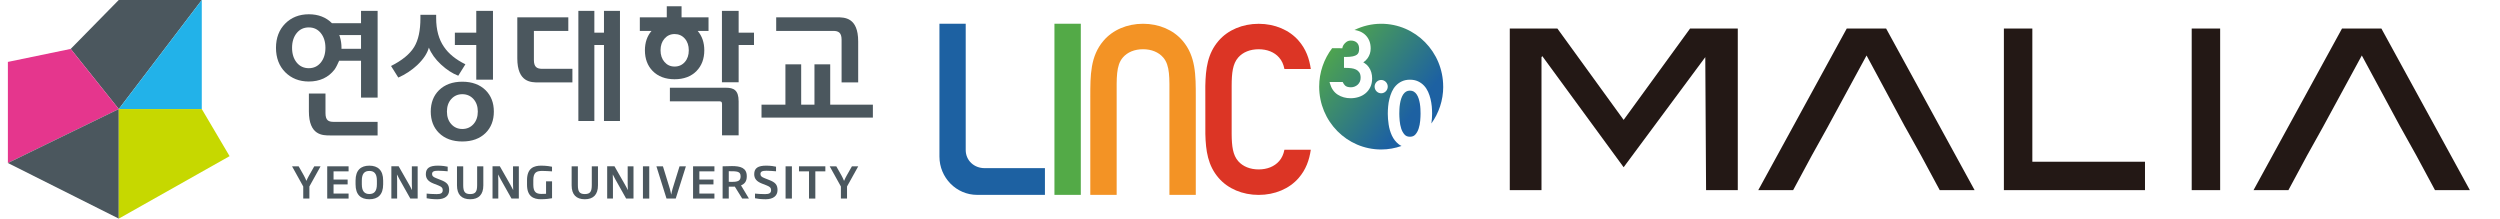 <svg width="263" height="23" viewBox="0 0 263 23" fill="none" xmlns="http://www.w3.org/2000/svg">
<g clip-path="url(#clip0_8438_76412)">
<path d="M32.548 19.619V20.889H31.901V19.619L30.723 17.496H31.417L31.974 18.477C32.059 18.633 32.155 18.832 32.221 19.003H32.248C32.309 18.834 32.419 18.633 32.506 18.477L33.061 17.496H33.724L32.546 19.619H32.548Z" fill="#4B575E"/>
<path d="M34.424 20.889V17.496H36.671V18.026H35.089V18.889H36.571V19.4H35.089V20.362H36.671V20.889H34.424Z" fill="#4B575E"/>
<path d="M38.855 20.961C37.955 20.961 37.405 20.491 37.405 19.391V18.994C37.405 17.899 37.962 17.428 38.855 17.428C39.747 17.428 40.308 17.899 40.308 18.994V19.391C40.308 20.491 39.753 20.961 38.855 20.961ZM39.649 18.998C39.649 18.239 39.34 17.983 38.855 17.983C38.369 17.983 38.064 18.239 38.064 18.998V19.391C38.064 20.153 38.377 20.41 38.855 20.41C39.333 20.41 39.649 20.153 39.649 19.391V18.998Z" fill="#4B575E"/>
<path d="M43.166 20.889L42.034 18.874C41.948 18.72 41.849 18.538 41.768 18.366H41.759C41.768 18.558 41.778 18.769 41.778 18.975V20.887H41.171V17.494H41.938L43.065 19.469C43.15 19.623 43.26 19.817 43.335 19.984H43.345C43.33 19.782 43.326 19.545 43.326 19.34V17.496H43.938V20.889H43.164H43.166Z" fill="#4B575E"/>
<path d="M45.995 20.961C45.535 20.961 45.059 20.902 44.883 20.856V20.366C45.174 20.392 45.5 20.421 45.943 20.421C46.386 20.421 46.575 20.307 46.575 20.001C46.575 19.78 46.485 19.659 46.134 19.516L45.602 19.307C45.08 19.102 44.798 18.815 44.798 18.321C44.798 17.663 45.228 17.426 46.065 17.426C46.51 17.426 46.928 17.494 47.096 17.536V18.021C46.824 17.998 46.464 17.962 46.092 17.962C45.677 17.962 45.454 18.03 45.454 18.304C45.454 18.509 45.554 18.614 45.907 18.75L46.386 18.939C47.003 19.18 47.25 19.423 47.25 19.997C47.25 20.613 46.789 20.961 45.995 20.961Z" fill="#4B575E"/>
<path d="M49.462 20.961C48.564 20.961 48.075 20.476 48.075 19.499V17.496H48.73V19.471C48.73 20.155 48.898 20.415 49.462 20.415C50.027 20.415 50.195 20.155 50.195 19.471V17.496H50.846V19.499C50.846 20.476 50.357 20.961 49.462 20.961Z" fill="#4B575E"/>
<path d="M53.809 20.889L52.677 18.874C52.591 18.72 52.492 18.538 52.411 18.366H52.402C52.411 18.558 52.421 18.769 52.421 18.975V20.887H51.814V17.494H52.583L53.709 19.469C53.795 19.623 53.903 19.817 53.98 19.984H53.988C53.974 19.782 53.969 19.545 53.969 19.34V17.496H54.582V20.889H53.807H53.809Z" fill="#4B575E"/>
<path d="M56.921 20.961C56.114 20.961 55.443 20.659 55.443 19.431V18.952C55.443 17.656 56.202 17.426 56.935 17.426C57.453 17.426 57.962 17.508 58.072 17.54V18.028C57.842 18.009 57.291 17.981 57.05 17.981C56.476 17.981 56.104 18.104 56.104 18.948V19.427C56.104 20.204 56.399 20.4 56.969 20.4C57.145 20.4 57.32 20.396 57.445 20.387V19.077H58.076V20.854C57.881 20.894 57.428 20.959 56.921 20.959V20.961Z" fill="#4B575E"/>
<path d="M61.523 20.961C60.625 20.961 60.136 20.476 60.136 19.499V17.496H60.793V19.471C60.793 20.155 60.959 20.415 61.523 20.415C62.088 20.415 62.256 20.155 62.256 19.471V17.496H62.907V19.499C62.907 20.476 62.416 20.961 61.523 20.961Z" fill="#4B575E"/>
<path d="M65.87 20.889L64.738 18.874C64.654 18.72 64.553 18.538 64.472 18.366H64.463C64.472 18.558 64.482 18.769 64.482 18.975V20.887H63.875V17.494H64.644L65.772 19.469C65.856 19.623 65.966 19.817 66.041 19.984H66.051C66.037 19.782 66.032 19.545 66.032 19.34V17.496H66.644V20.889H65.87Z" fill="#4B575E"/>
<path d="M67.637 20.889V17.496H68.302V20.889H67.637Z" fill="#4B575E"/>
<path d="M71.087 20.889H70.118L69.054 17.496H69.74L70.465 19.847C70.528 20.043 70.559 20.275 70.607 20.453H70.617C70.653 20.271 70.696 20.041 70.759 19.847L71.488 17.496H72.157L71.087 20.889Z" fill="#4B575E"/>
<path d="M72.91 20.889V17.496H75.157V18.026H73.573V18.889H75.057V19.4H73.573V20.362H75.157V20.889H72.91Z" fill="#4B575E"/>
<path d="M78.081 20.889L77.303 19.633C77.208 19.638 77.102 19.638 76.994 19.638H76.667V20.889H76.019V17.496C76.331 17.483 76.651 17.472 77.008 17.472C77.858 17.472 78.561 17.637 78.561 18.532V18.563C78.561 19.079 78.33 19.349 77.954 19.503L78.787 20.887H78.083L78.081 20.889ZM77.91 18.542C77.91 18.017 77.53 18.011 76.667 18.011V19.127C76.79 19.131 76.907 19.131 77.031 19.131C77.64 19.131 77.91 19.007 77.91 18.572V18.544V18.542Z" fill="#4B575E"/>
<path d="M80.538 20.961C80.076 20.961 79.603 20.902 79.426 20.856V20.366C79.717 20.392 80.045 20.421 80.486 20.421C80.927 20.421 81.118 20.307 81.118 20.001C81.118 19.78 81.028 19.659 80.677 19.516L80.145 19.307C79.623 19.102 79.343 18.815 79.343 18.321C79.343 17.663 79.771 17.426 80.608 17.426C81.055 17.426 81.473 17.494 81.639 17.536V18.021C81.367 17.998 81.007 17.962 80.636 17.962C80.222 17.962 79.999 18.03 79.999 18.304C79.999 18.509 80.099 18.614 80.45 18.75L80.929 18.939C81.548 19.18 81.795 19.423 81.795 19.997C81.795 20.613 81.334 20.961 80.54 20.961H80.538Z" fill="#4B575E"/>
<path d="M82.643 20.889V17.496H83.308V20.889H82.643Z" fill="#4B575E"/>
<path d="M85.773 18.026V20.889H85.108V18.026H84.054V17.496H86.827V18.026H85.773Z" fill="#4B575E"/>
<path d="M89.107 19.619V20.889H88.462V19.619L87.284 17.496H87.978L88.533 18.477C88.62 18.633 88.714 18.832 88.782 19.003H88.811C88.872 18.834 88.98 18.633 89.067 18.477L89.622 17.496H90.287L89.107 19.619Z" fill="#4B575E"/>
<path d="M51.089 9.494C50.486 8.898 49.659 8.595 48.634 8.595C47.609 8.595 46.784 8.898 46.179 9.494C45.606 10.063 45.315 10.819 45.315 11.739C45.315 12.659 45.606 13.417 46.179 13.985C46.784 14.582 47.609 14.884 48.634 14.884C49.659 14.884 50.484 14.582 51.089 13.985C51.662 13.417 51.953 12.661 51.953 11.739C51.953 10.817 51.662 10.065 51.089 9.494ZM49.81 13.058C49.507 13.396 49.11 13.569 48.636 13.569C48.162 13.569 47.776 13.396 47.472 13.058C47.169 12.72 47.017 12.277 47.017 11.737C47.017 11.197 47.169 10.758 47.472 10.42C47.776 10.082 48.168 9.909 48.636 9.909C49.104 9.909 49.507 10.082 49.81 10.42C50.114 10.758 50.266 11.199 50.266 11.737C50.266 12.275 50.112 12.72 49.81 13.058ZM50.103 8.379H51.862V1.142H50.103V3.437H47.852V4.734H50.103V8.381V8.379ZM48.208 7.968L48.96 6.763C47.938 6.258 47.187 5.646 46.705 4.927C46.157 4.135 45.884 3.126 45.884 1.902V1.556H44.228V1.928C44.228 3.217 44.01 4.22 43.573 4.939C43.118 5.686 42.307 6.353 41.137 6.942L41.902 8.16C42.636 7.837 43.299 7.4 43.893 6.849C44.542 6.231 44.951 5.617 45.117 5.009C45.367 5.636 45.789 6.225 46.385 6.779C46.978 7.332 47.586 7.727 48.208 7.966V7.968Z" fill="#4B575E"/>
<path d="M35.197 7.314C35.351 7.102 35.544 6.702 35.679 6.387H37.98V10.268H39.726V1.142H37.98V2.438H34.919C34.299 1.816 33.481 1.501 32.487 1.501C31.492 1.501 30.648 1.83 30.005 2.48C29.361 3.128 29.033 3.987 29.033 5.03C29.033 6.073 29.359 6.948 30.005 7.596C30.65 8.244 31.485 8.575 32.487 8.575C33.639 8.575 34.551 8.149 35.197 7.314ZM37.98 3.692V5.131H35.923C35.923 5.097 35.925 5.064 35.925 5.03C35.925 4.623 35.867 4.23 35.754 3.859C35.736 3.812 35.715 3.755 35.69 3.692H37.98ZM33.749 6.579C33.429 6.974 33.004 7.174 32.485 7.174C31.967 7.174 31.531 6.974 31.211 6.579C30.889 6.182 30.725 5.661 30.725 5.03C30.725 4.399 30.889 3.878 31.211 3.481C31.531 3.084 31.959 2.884 32.485 2.884C33.011 2.884 33.429 3.084 33.749 3.481C34.073 3.88 34.235 4.401 34.235 5.03C34.235 5.659 34.071 6.182 33.749 6.579ZM35.118 12.82C34.563 12.82 34.241 12.674 34.241 11.893V9.838H32.495V11.709C32.495 14.248 33.938 14.248 34.721 14.248H39.724V12.818H35.116L35.118 12.82Z" fill="#4B575E"/>
<path d="M63.538 1.142V3.437H62.526V1.142H60.844V12.731H62.526V4.732H63.538V12.729H65.221V1.142H63.538ZM56.166 6.315V3.251H59.786V1.822H54.42V6.13C54.42 8.67 55.864 8.67 56.646 8.67H60.217V7.24H57.041C56.488 7.24 56.166 7.05 56.166 6.315Z" fill="#4B575E"/>
<path d="M73.278 7.465C73.818 6.914 74.092 6.182 74.092 5.291C74.092 4.468 73.855 3.784 73.394 3.252H74.537V1.822H71.7V0.661H70.145V1.824H67.31V3.253H68.541C68.082 3.787 67.845 4.47 67.845 5.293C67.845 6.184 68.119 6.916 68.659 7.467C69.229 8.045 70.004 8.337 70.969 8.337C71.935 8.337 72.712 8.045 73.28 7.467L73.278 7.465ZM69.489 5.291C69.489 4.789 69.63 4.375 69.908 4.061C70.185 3.744 70.542 3.582 70.969 3.582C71.397 3.582 71.766 3.742 72.043 4.061C72.321 4.377 72.461 4.789 72.461 5.291C72.461 5.793 72.323 6.209 72.043 6.524C71.766 6.84 71.405 7.001 70.969 7.001C70.534 7.001 70.183 6.842 69.908 6.524C69.63 6.207 69.489 5.793 69.489 5.291ZM77.706 3.436V1.142H75.948V8.657H77.706V4.734H79.321V3.438H77.706V3.436ZM76.376 9.231H70.472V10.658H75.657C75.83 10.658 75.957 10.688 75.957 10.926V14.236H77.704V10.658C77.704 9.459 77.16 9.231 76.378 9.231H76.376Z" fill="#4B575E"/>
<path d="M87.338 11.009V6.767H85.681V11.009H84.284V6.767H82.626V11.009H80.111V12.372H91.827V11.009H87.336H87.338ZM88.535 4.177V8.67H90.281V4.359C90.281 1.822 88.838 1.822 88.055 1.822H81.655V3.251H87.66C88.215 3.251 88.535 3.442 88.535 4.177Z" fill="#4B575E"/>
<path d="M12.491 0L7.438 5.145L12.495 11.473L21.228 0H12.491Z" fill="#4B575E"/>
<path d="M12.495 11.473H21.228V0L12.495 11.473Z" fill="#22B2E9"/>
<path d="M7.438 5.145L0.829 6.513V17.148L12.495 11.473L7.438 5.145Z" fill="#E5368D"/>
<path d="M0.829 17.148L12.495 22.999V11.473L0.829 17.148Z" fill="#4B575E"/>
<path d="M21.228 11.473H12.495V22.999L24.153 16.427L21.228 11.473Z" fill="#C6D800"/>
</g>
<g clip-path="url(#clip1_8438_76412)">
<path d="M149.373 10.911C149.341 10.726 149.298 10.546 149.243 10.373C149.191 10.208 149.12 10.057 149.032 9.928C148.95 9.807 148.85 9.708 148.732 9.636C148.621 9.569 148.484 9.533 148.327 9.533C148.17 9.533 148.031 9.567 147.919 9.636C147.802 9.708 147.702 9.807 147.62 9.928C147.534 10.059 147.461 10.208 147.408 10.373C147.353 10.546 147.308 10.726 147.279 10.911C147.248 11.098 147.228 11.284 147.22 11.463C147.212 11.648 147.207 11.814 147.207 11.959C147.207 12.168 147.22 12.422 147.246 12.712C147.271 12.994 147.326 13.268 147.408 13.528C147.489 13.776 147.606 13.988 147.761 14.159C147.898 14.312 148.084 14.385 148.325 14.385C148.566 14.385 148.752 14.312 148.889 14.159C149.044 13.988 149.161 13.776 149.241 13.528C149.326 13.268 149.381 12.992 149.404 12.712C149.429 12.422 149.443 12.168 149.443 11.959C149.443 11.814 149.439 11.648 149.429 11.463C149.422 11.284 149.402 11.098 149.371 10.911H149.373Z" fill="url(#paint0_linear_8438_76412)"/>
<path d="M151.823 9.113C151.823 5.46 148.903 2.5 145.301 2.5C144.293 2.5 143.343 2.738 142.489 3.153C142.622 3.173 142.753 3.201 142.88 3.241C143.135 3.318 143.362 3.441 143.556 3.604C143.752 3.769 143.909 3.979 144.024 4.229C144.138 4.479 144.195 4.771 144.195 5.099C144.195 5.484 144.083 5.831 143.864 6.135C143.738 6.31 143.589 6.453 143.417 6.564C143.468 6.59 143.517 6.617 143.562 6.647C143.734 6.758 143.881 6.899 143.999 7.066C144.116 7.231 144.204 7.416 144.263 7.618C144.32 7.817 144.349 8.029 144.349 8.249C144.349 8.591 144.285 8.899 144.159 9.161C144.034 9.421 143.864 9.643 143.652 9.816C143.445 9.989 143.202 10.12 142.931 10.205C142.665 10.29 142.381 10.334 142.089 10.334C141.582 10.334 141.128 10.209 140.738 9.963C140.338 9.711 140.06 9.31 139.907 8.772L139.864 8.623H141.251C141.323 8.781 141.408 8.91 141.504 9C141.635 9.121 141.842 9.182 142.121 9.182C142.26 9.182 142.391 9.157 142.512 9.107C142.636 9.057 142.745 8.988 142.839 8.901C142.931 8.817 143.004 8.712 143.059 8.591C143.112 8.47 143.139 8.333 143.139 8.18C143.139 7.948 143.094 7.761 143.008 7.63C142.916 7.493 142.804 7.392 142.663 7.322C142.512 7.249 142.342 7.199 142.158 7.177C141.96 7.154 141.762 7.142 141.572 7.142H141.388V5.992H141.572C141.88 5.992 142.132 5.97 142.324 5.927C142.504 5.885 142.643 5.829 142.739 5.758C142.828 5.692 142.886 5.615 142.922 5.52C142.961 5.41 142.98 5.285 142.98 5.148C142.98 4.849 142.902 4.634 142.743 4.489C142.577 4.34 142.373 4.267 142.117 4.267C141.927 4.267 141.754 4.317 141.605 4.44C141.218 4.753 141.216 5.075 141.216 5.075L140.139 5.071C139.289 6.195 138.777 7.592 138.777 9.113C138.777 12.766 141.698 15.726 145.301 15.726C146.053 15.726 146.77 15.591 147.442 15.355C147.332 15.303 147.228 15.242 147.134 15.168C146.835 14.93 146.596 14.622 146.427 14.259C146.263 13.903 146.147 13.516 146.087 13.103C146.026 12.702 145.996 12.317 145.996 11.964C145.996 11.718 146.008 11.46 146.032 11.196C146.055 10.928 146.1 10.662 146.165 10.403C146.23 10.143 146.316 9.891 146.421 9.653C146.533 9.407 146.676 9.188 146.852 9.004C147.029 8.817 147.24 8.666 147.481 8.555C147.724 8.442 148.01 8.384 148.327 8.384C148.644 8.384 148.93 8.442 149.173 8.555C149.412 8.666 149.624 8.817 149.802 9.004C149.976 9.188 150.121 9.407 150.233 9.653C150.34 9.891 150.427 10.143 150.489 10.403C150.552 10.662 150.597 10.928 150.623 11.196C150.646 11.462 150.658 11.72 150.658 11.964C150.658 12.284 150.63 12.629 150.581 12.99C151.361 11.9 151.827 10.564 151.827 9.115L151.823 9.113ZM145.299 9.814C144.919 9.814 144.608 9.498 144.608 9.113C144.608 8.728 144.919 8.412 145.299 8.412C145.679 8.412 145.991 8.728 145.991 9.113C145.991 9.498 145.679 9.814 145.299 9.814Z" fill="url(#paint1_linear_8438_76412)"/>
<path d="M120.249 2.5C121.925 2.5 123.44 3.149 124.405 4.282C125.797 5.909 125.797 7.899 125.797 10.203V20.502H123.023V10.203C123.023 8.207 123.099 6.887 122.369 6.048C121.886 5.486 121.132 5.179 120.247 5.179C119.362 5.179 118.609 5.486 118.127 6.046C117.397 6.887 117.473 8.205 117.473 10.203V20.502H114.699V10.203C114.699 7.899 114.699 5.911 116.093 4.282C117.058 3.149 118.573 2.5 120.249 2.5Z" fill="#F39325"/>
<path d="M98.829 16.47V2.5H101.593V15.779C101.593 16.889 102.48 17.688 103.574 17.688H109.927V20.5H102.791C100.603 20.5 98.829 18.686 98.829 16.47Z" fill="#1D61A2"/>
<path d="M113.701 2.5H110.927V20.5H113.701V2.5Z" fill="#53AA47"/>
<path d="M134.559 16.954C134.07 17.515 133.306 17.823 132.41 17.823C131.513 17.823 130.75 17.515 130.262 16.956C129.697 16.313 129.581 15.388 129.571 14.1V9.034C129.575 7.675 129.679 6.711 130.262 6.048C130.752 5.488 131.513 5.181 132.41 5.181C133.306 5.181 134.07 5.488 134.559 6.05C134.847 6.375 135.027 6.774 135.121 7.258H137.897C137.738 6.165 137.39 5.171 136.621 4.286C135.644 3.153 134.109 2.504 132.412 2.504C130.715 2.504 129.18 3.153 128.203 4.284C127.036 5.629 126.835 7.223 126.799 9.036L126.803 14.102C126.846 15.861 127.066 17.41 128.203 18.724C129.18 19.855 130.715 20.504 132.412 20.504C134.109 20.504 135.644 19.855 136.621 18.722C137.388 17.835 137.736 16.841 137.897 15.749H135.121C135.029 16.232 134.847 16.631 134.559 16.958V16.954Z" fill="#DC3525"/>
</g>
<g clip-path="url(#clip2_8438_76412)">
<path d="M225.653 20H210.809V3H213.802V17.013H225.653V20Z" fill="#231815"/>
<path d="M233.56 20H230.567V3H233.56V20Z" fill="#231815"/>
<path d="M200.422 13.364L196.361 5.836L192.27 13.364L190.605 16.351L188.64 20H184.971L194.279 3H198.419L207.727 20H204.058L202.093 16.351L200.427 13.364H200.422Z" fill="#231815"/>
<path d="M252.525 13.364L248.463 5.836L244.372 13.364L242.707 16.351L240.742 20H237.073L246.381 3H250.521L259.829 20H256.16L254.195 16.351L252.529 13.364H252.525Z" fill="#231815"/>
<path d="M182.815 20H179.479L179.396 6.011L170.807 17.593L162.249 5.904L162.165 6.016V20.005H158.829V3H163.836L170.807 12.613L177.798 3H182.815V20Z" fill="#231815"/>
</g>
<defs>
<linearGradient id="paint0_linear_8438_76412" x1="139.194" y1="4.586" x2="148.544" y2="11.935" gradientUnits="userSpaceOnUse">
<stop stop-color="#53AA47"/>
<stop offset="1" stop-color="#1D61A2"/>
</linearGradient>
<linearGradient id="paint1_linear_8438_76412" x1="139.39" y1="4.339" x2="148.744" y2="11.687" gradientUnits="userSpaceOnUse">
<stop stop-color="#53AA47"/>
<stop offset="1" stop-color="#1D61A2"/>
</linearGradient>
<clipPath id="clip0_8438_76412">
<rect width="91" height="23" fill="white" transform="translate(0.829)"/>
</clipPath>
<clipPath id="clip1_8438_76412">
<rect width="53" height="18" fill="white" transform="translate(98.829 2.5)"/>
</clipPath>
<clipPath id="clip2_8438_76412">
<rect width="101" height="17" fill="white" transform="translate(158.829 3)"/>
</clipPath>
</defs>
</svg>

